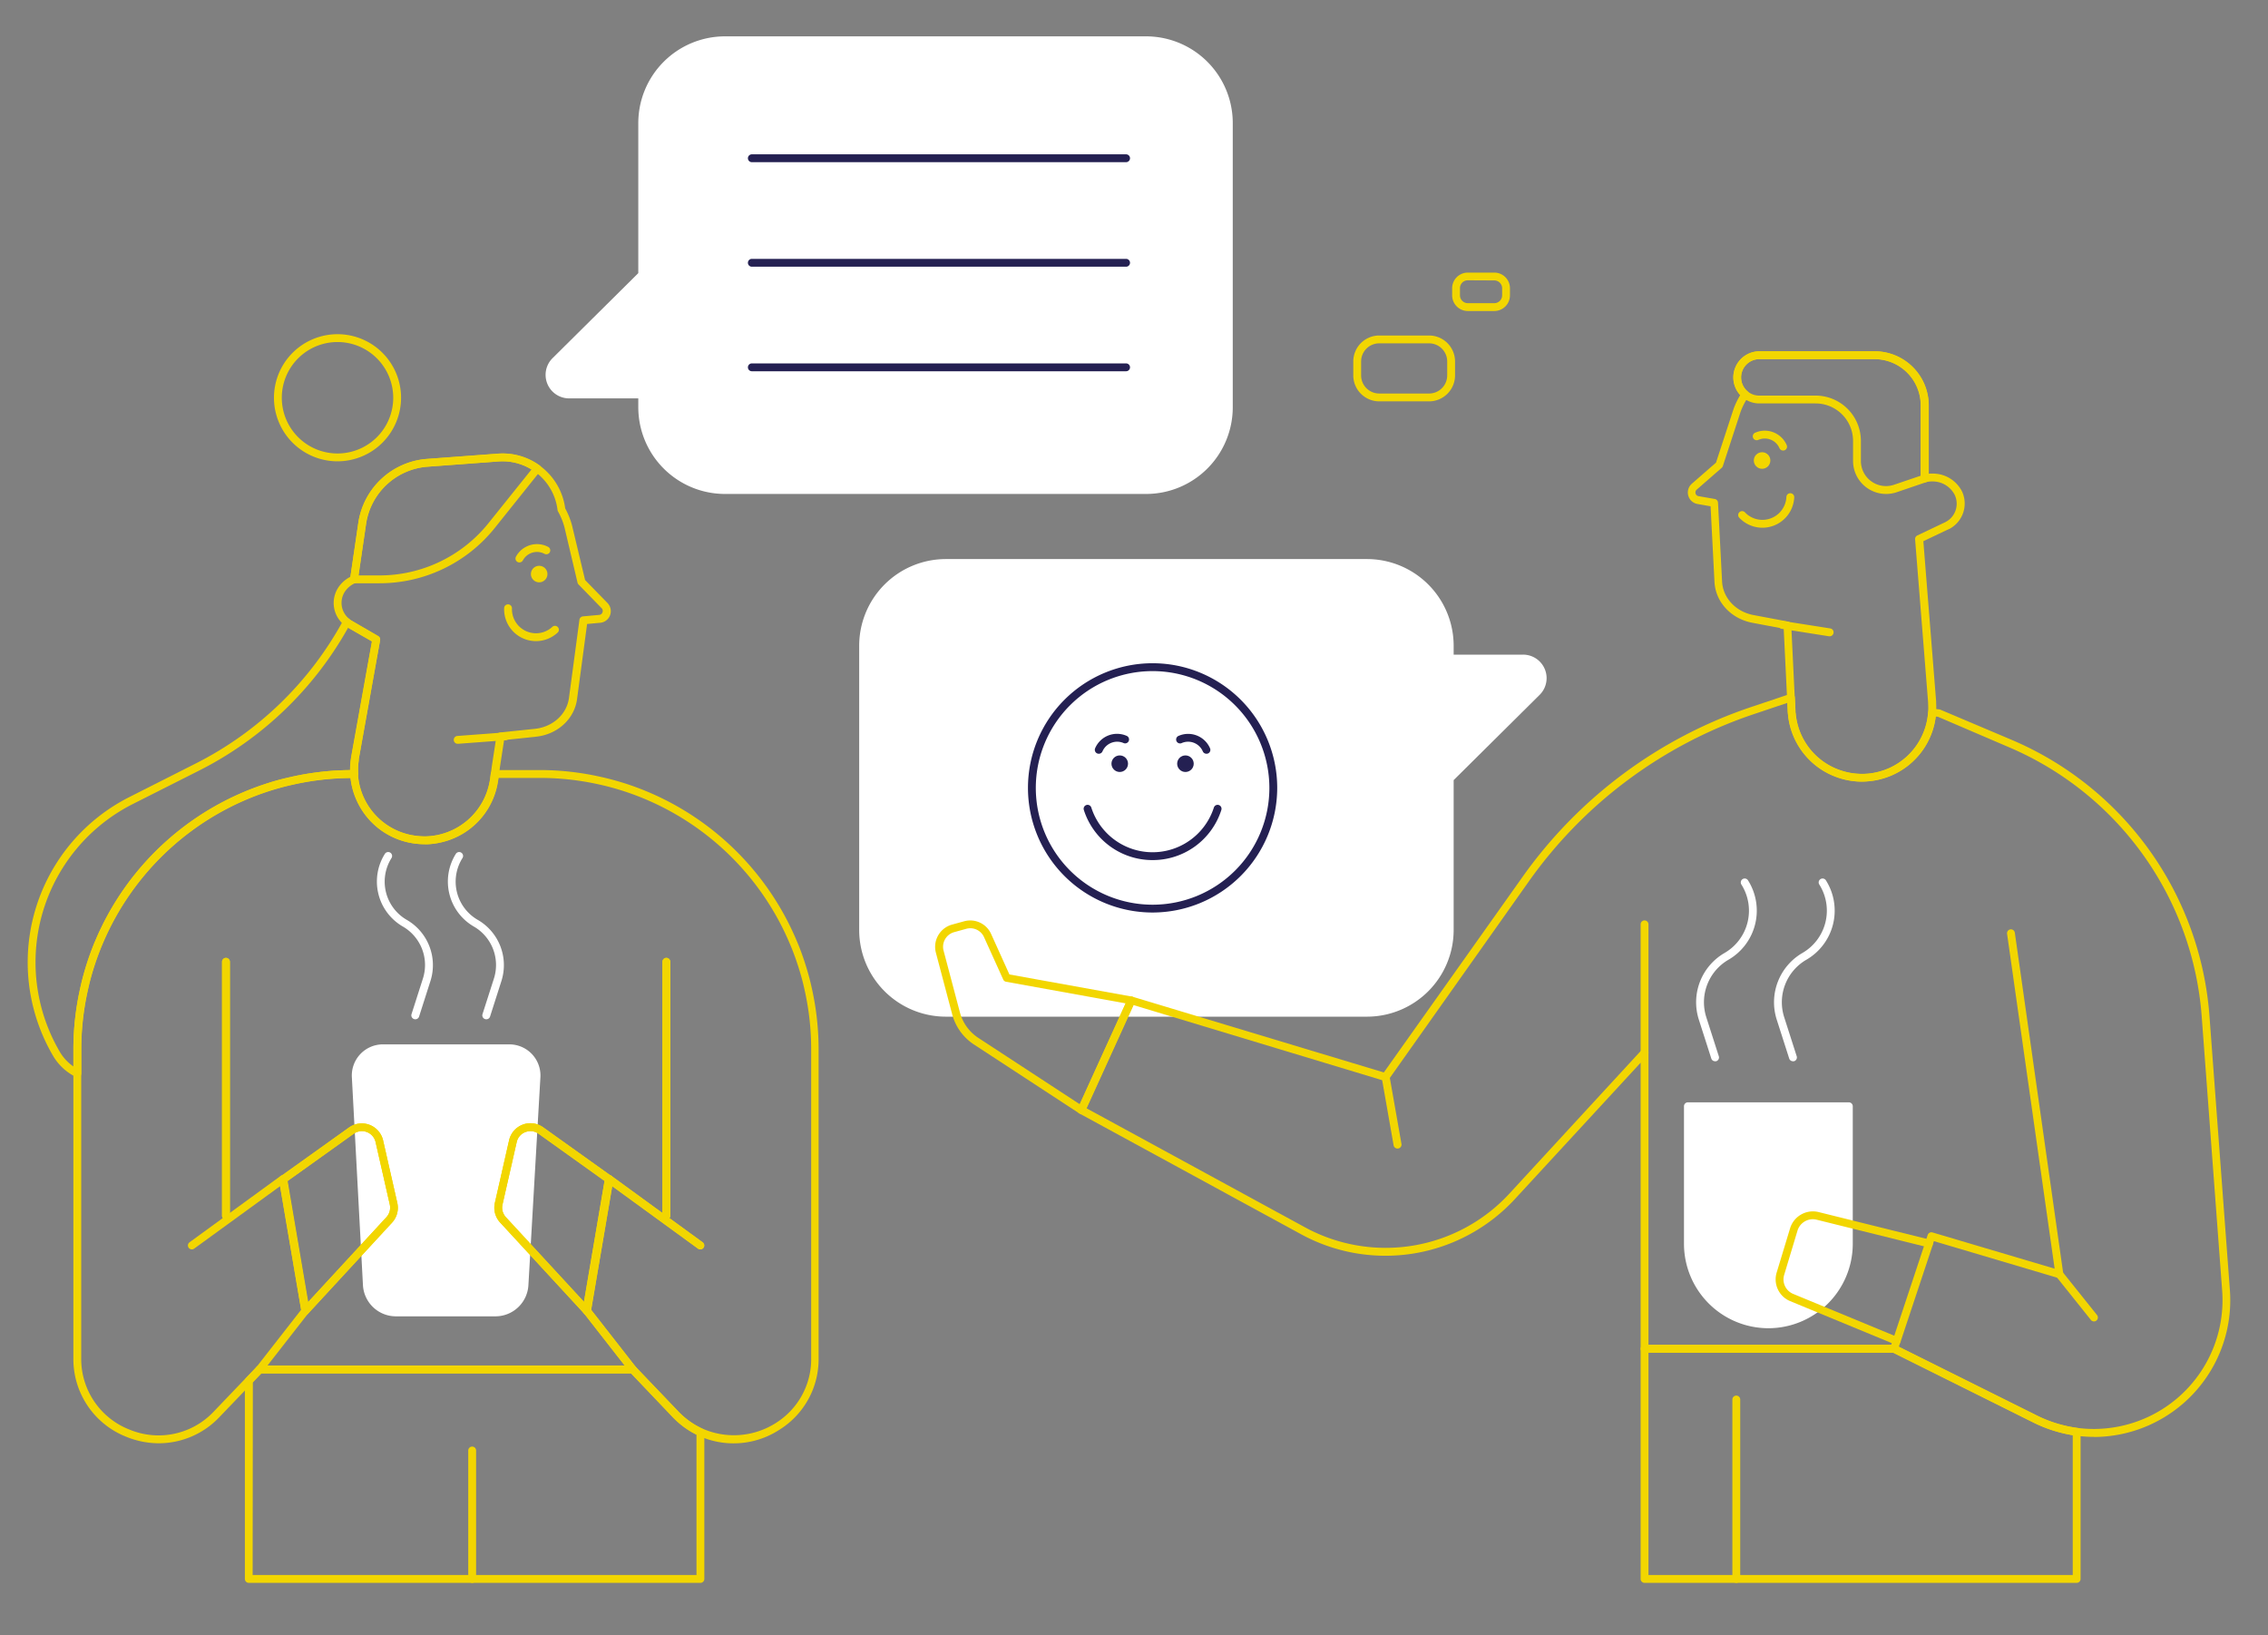 <svg xmlns="http://www.w3.org/2000/svg" viewBox="0 0 867.91 625.74"><rect x="0" y="0" width="867.91" height="625.74" fill="#808080" stroke="none"/><defs><style>.cls-1{fill:#fff;}.cls-2{fill:#f2d600;}.cls-3{fill:#242052;}</style></defs><g id="yellow_shapes" data-name="yellow shapes"><path class="cls-1" d="M470.25,47.06V155.85A31.65,31.65,0,0,1,438.6,187.5H277.41a31.65,31.65,0,0,1-31.65-31.65v-4.92H217.85A7.55,7.55,0,0,1,212.54,138l33.22-32.93v-58a31.65,31.65,0,0,1,31.65-31.65H438.6A31.65,31.65,0,0,1,470.25,47.06Z"/><path class="cls-1" d="M438.6,189H277.41a33.19,33.19,0,0,1-33.15-33.15v-3.42H217.85A9,9,0,0,1,211.49,137l32.77-32.49V47.06a33.19,33.19,0,0,1,33.15-33.15H438.6a33.19,33.19,0,0,1,33.15,33.15V155.85A33.19,33.19,0,0,1,438.6,189ZM277.41,16.91a30.18,30.18,0,0,0-30.15,30.15v58a1.5,1.5,0,0,1-.44,1.06L213.6,139.08a6,6,0,0,0,4.25,10.35h27.91a1.5,1.5,0,0,1,1.5,1.5v4.92A30.19,30.19,0,0,0,277.41,186H438.6a30.18,30.18,0,0,0,30.15-30.15V47.06A30.18,30.18,0,0,0,438.6,16.91Z"/><path class="cls-1" d="M330.29,355.85V247.06a31.65,31.65,0,0,1,31.65-31.65H523.13a31.65,31.65,0,0,1,31.65,31.65V252h27.91A7.55,7.55,0,0,1,588,264.89l-33.22,32.93v58a31.65,31.65,0,0,1-31.65,31.65H361.94A31.65,31.65,0,0,1,330.29,355.85Z"/><path class="cls-1" d="M523.13,389H361.94a33.19,33.19,0,0,1-33.15-33.15V247.06a33.19,33.19,0,0,1,33.15-33.15H523.13a33.19,33.19,0,0,1,33.15,33.15v3.42h26.41A9,9,0,0,1,589.05,266l-32.77,32.49v57.41A33.19,33.19,0,0,1,523.13,389ZM361.94,216.91a30.18,30.18,0,0,0-30.15,30.15V355.85A30.18,30.18,0,0,0,361.94,386H523.13a30.19,30.19,0,0,0,30.15-30.15v-58a1.52,1.52,0,0,1,.44-1.07l33.22-32.93a6,6,0,0,0-4.25-10.34H554.78a1.5,1.5,0,0,1-1.5-1.5v-4.92a30.18,30.18,0,0,0-30.15-30.15Z"/><path class="cls-1" d="M676.71,506.71h0a30.79,30.79,0,0,1-30.79-30.79V423.28h61.59v52.64A30.79,30.79,0,0,1,676.71,506.71Z"/><path class="cls-1" d="M676.71,508.21a32.33,32.33,0,0,1-32.29-32.29V423.28a1.5,1.5,0,0,1,1.5-1.5h61.59a1.5,1.5,0,0,1,1.5,1.5v52.64A32.33,32.33,0,0,1,676.71,508.21Zm-29.29-83.43v51.14a29.3,29.3,0,0,0,58.59,0V424.78Z"/><path class="cls-1" d="M146.55,401.13H194.9a10.42,10.42,0,0,1,10.4,11l-4.59,79.52a11.13,11.13,0,0,1-11.11,10.5H151.5a11.14,11.14,0,0,1-11.12-10.55l-4.23-79.51A10.41,10.41,0,0,1,146.55,401.13Z"/><path class="cls-1" d="M189.6,503.66H151.5a12.63,12.63,0,0,1-12.61-12l-4.24-79.51a11.9,11.9,0,0,1,11.9-12.55H194.9a11.9,11.9,0,0,1,11.9,12.6l-4.59,79.52A12.64,12.64,0,0,1,189.6,503.66Zm-43-101a8.92,8.92,0,0,0-8.91,9.39l4.24,79.51a9.64,9.64,0,0,0,9.62,9.13h38.1a9.65,9.65,0,0,0,9.62-9.08l4.58-79.52a8.9,8.9,0,0,0-8.9-9.43Z"/></g><g id="yellow_lines" data-name="yellow lines"><path class="cls-1" d="M656.32,406.06a1.51,1.51,0,0,1-1.43-1l-4.81-15a21.8,21.8,0,0,1,9.84-25.42,18.7,18.7,0,0,0,6.5-26.15,1.5,1.5,0,1,1,2.54-1.59,21.7,21.7,0,0,1-7.55,30.34,18.79,18.79,0,0,0-8.47,21.91l4.81,15a1.5,1.5,0,0,1-1,1.89A1.47,1.47,0,0,1,656.32,406.06Z"/><path class="cls-1" d="M686.13,406.06a1.51,1.51,0,0,1-1.43-1l-4.81-15a21.81,21.81,0,0,1,9.83-25.42,18.7,18.7,0,0,0,6.51-26.15,1.5,1.5,0,1,1,2.54-1.59,21.7,21.7,0,0,1-7.55,30.34,18.78,18.78,0,0,0-8.47,21.91l4.81,15a1.5,1.5,0,0,1-1,1.89A1.47,1.47,0,0,1,686.13,406.06Z"/><path class="cls-1" d="M186.1,390a1.43,1.43,0,0,1-.46-.07,1.5,1.5,0,0,1-1-1.89l4.39-13.69a17,17,0,0,0-7.67-19.81,19.9,19.9,0,0,1-6.92-27.83,1.5,1.5,0,1,1,2.54,1.6A16.89,16.89,0,0,0,182.89,352a20,20,0,0,1,9,23.33L187.52,389A1.48,1.48,0,0,1,186.1,390Z"/><path class="cls-1" d="M158.93,390a1.41,1.41,0,0,1-.45-.07,1.5,1.5,0,0,1-1-1.89l4.38-13.69a17,17,0,0,0-7.66-19.81,19.9,19.9,0,0,1-6.92-27.83,1.5,1.5,0,0,1,2.54,1.6A16.89,16.89,0,0,0,155.73,352a20,20,0,0,1,9,23.33L160.36,389A1.49,1.49,0,0,1,158.93,390Z"/></g><g id="white_lines" data-name="white lines"><path class="cls-2" d="M546.88,153.57H527.8a9.94,9.94,0,0,1-9.93-9.93V138.3a9.94,9.94,0,0,1,9.93-9.93h19.08a9.94,9.94,0,0,1,9.93,9.93v5.34A9.94,9.94,0,0,1,546.88,153.57Zm-19.08-22.2a6.94,6.94,0,0,0-6.93,6.93v5.34a6.94,6.94,0,0,0,6.93,6.93h19.08a6.94,6.94,0,0,0,6.93-6.93V138.3a6.94,6.94,0,0,0-6.93-6.93Z"/><path class="cls-2" d="M571.83,119H561.7a6,6,0,0,1-6-6V110.3a6,6,0,0,1,6-6h10.13a6,6,0,0,1,6,6V113A6,6,0,0,1,571.83,119ZM561.7,107.25a3,3,0,0,0-3,3V113a3,3,0,0,0,3,3h10.13a3,3,0,0,0,3-3V110.3a3,3,0,0,0-3-3Z"/></g><g id="man"><path class="cls-2" d="M674.43,201.92a12.17,12.17,0,0,1-8.88-3.85,1.5,1.5,0,0,1,2.18-2.06,9.19,9.19,0,0,0,15.88-5.86,1.5,1.5,0,0,1,3,.14,12.2,12.2,0,0,1-12.18,11.63Z"/><circle class="cls-2" cx="674.31" cy="176.2" r="3.17"/><path class="cls-2" d="M682.34,172.39a1.51,1.51,0,0,1-1.38-.91,6.13,6.13,0,0,0-8.05-3.19,1.5,1.5,0,1,1-1.19-2.75,9.13,9.13,0,0,1,12,4.75,1.5,1.5,0,0,1-.78,2A1.44,1.44,0,0,1,682.34,172.39Z"/><path class="cls-2" d="M700.17,243.46h-.23l-18.07-2.85a1.5,1.5,0,1,1,.47-3l18.07,2.84a1.5,1.5,0,0,1,1.24,1.72A1.49,1.49,0,0,1,700.17,243.46Z"/><path class="cls-2" d="M712.44,299.07c-.87,0-1.74,0-2.59-.12a27.91,27.91,0,0,1-5.87-1.19,28.32,28.32,0,0,1-19.78-24.45c-.05-.42-.09-.88-.11-1.33v-.32l-1.51-31.1-12-2.27c-8.14-1.52-14.1-7.95-14.49-15.64l-1.49-28.93-5-.88a4.46,4.46,0,0,1-2.16-7.77l9.23-8.06,6.68-20.4a29.31,29.31,0,0,1,2.6-5.45,10,10,0,0,1,7.33-16.75h44.14a20.7,20.7,0,0,1,20.68,20.68v26.16a14.4,14.4,0,0,1,2.63,0,12.49,12.49,0,0,1,10.16,6.93A11,11,0,0,1,746,202.37l-.08,0-9.9,4.71,4.89,61.23a4.62,4.62,0,0,1,0,.58,28.34,28.34,0,0,1-16.8,27.68,28.88,28.88,0,0,1-8.64,2.3A28,28,0,0,1,712.44,299.07ZM673.23,137.41a7,7,0,0,0-4.44,12.36,1.52,1.52,0,0,1,.29,2,25.84,25.84,0,0,0-3,5.81l-6.78,20.75a1.6,1.6,0,0,1-.44.67l-9.55,8.33a1.44,1.44,0,0,0-.45,1.51,1.41,1.41,0,0,0,1.15,1l6.19,1.08a1.5,1.5,0,0,1,1.24,1.4L659,222.5c.32,6.3,5.27,11.58,12.05,12.84l13.2,2.49a1.5,1.5,0,0,1,1.22,1.41l1.58,32.62c0,.36,0,.75.09,1.13a25.34,25.34,0,0,0,17.71,21.91,24.9,24.9,0,0,0,5.23,1.07,26.42,26.42,0,0,0,5,0,26,26,0,0,0,7.75-2.06,25.38,25.38,0,0,0,15-21.46,23.85,23.85,0,0,0,0-3.38,1.74,1.74,0,0,0,0-.37l-.07-1-4.9-61.34a1.5,1.5,0,0,1,.85-1.48l10.78-5.13a7.89,7.89,0,0,0,3.57-10.31,9.46,9.46,0,0,0-7.71-5.2,10,10,0,0,0-3.47.3,1.5,1.5,0,0,1-1.89-1.45v-28a17.7,17.7,0,0,0-17.68-17.68Zm72,63.65h0Z"/><path class="cls-2" d="M801.34,549.78a52.76,52.76,0,0,1-6.85-.45h0a52.71,52.71,0,0,1-16.49-5.1l-53.55-26.66H629.33a1.5,1.5,0,0,1-1.5-1.5V406.62l-48,52.05a67.42,67.42,0,0,1-82,13.55l-84.76-46.17a1.5,1.5,0,0,1-.64-1.94l19.09-41.95a1.49,1.49,0,0,1,1.79-.82l96.25,29L582.3,336a175.89,175.89,0,0,1,88.13-65.58l14.44-4.85a1.5,1.5,0,0,1,2,1.34l.24,5c0,.36,0,.75.09,1.13a25.34,25.34,0,0,0,17.71,21.91,24.9,24.9,0,0,0,5.23,1.07,26.42,26.42,0,0,0,5,0,26,26,0,0,0,7.75-2.06,25.38,25.38,0,0,0,15-21.46,1.52,1.52,0,0,1,.54-1,1.5,1.5,0,0,1,1.12-.34l2.56.27a1.3,1.3,0,0,1,.43.11L770,283.16A124.8,124.8,0,0,1,845.53,389l7.8,104.66a52.32,52.32,0,0,1-52,56.16ZM630.83,514.57h94a1.56,1.56,0,0,1,.67.15l53.87,26.83a49.51,49.51,0,0,0,15.55,4.8h0a49.28,49.28,0,0,0,55.45-52.51l-7.81-104.66a121.81,121.81,0,0,0-73.75-103.26l-27.2-11.66-.83-.09a28.36,28.36,0,0,1-16.64,22.44,28.88,28.88,0,0,1-8.64,2.3,28.54,28.54,0,0,1-5.62,0,27.91,27.91,0,0,1-5.87-1.19,28.32,28.32,0,0,1-19.78-24.45c-.05-.42-.09-.88-.11-1.33l-.14-3-12.56,4.22a172.9,172.9,0,0,0-86.64,64.47L531.46,413a1.5,1.5,0,0,1-1.66.57l-96-29-18,39.49,83.54,45.51a64.44,64.44,0,0,0,78.34-12.95l50.55-54.88a1.5,1.5,0,0,1,2.6,1Z"/><path class="cls-2" d="M534.78,439.46a1.5,1.5,0,0,1-1.48-1.24l-4.54-25.83a1.5,1.5,0,1,1,3-.52l4.55,25.83a1.51,1.51,0,0,1-1.22,1.74Z"/><path class="cls-2" d="M788.07,489.06a1.59,1.59,0,0,1-.43-.06l-47.58-14.11-.47,1.38a1.5,1.5,0,1,1-2.84-.95l.92-2.76a1.5,1.5,0,0,1,1.85-1l46.74,13.86-18.2-128.12a1.5,1.5,0,0,1,1.27-1.7,1.52,1.52,0,0,1,1.7,1.28l18.53,130.43a1.51,1.51,0,0,1-1.49,1.71Z"/><path class="cls-2" d="M724.8,517.57a1.51,1.51,0,0,1-1.42-2l1-3a1.5,1.5,0,1,1,2.84.94l-1,3A1.49,1.49,0,0,1,724.8,517.57Z"/><path class="cls-2" d="M801.32,505.61a1.52,1.52,0,0,1-1.18-.56L786.9,488.49a1.5,1.5,0,0,1,2.35-1.87l13.24,16.55a1.51,1.51,0,0,1-.24,2.11A1.49,1.49,0,0,1,801.32,505.61Z"/><path class="cls-2" d="M794.69,605.64H629.33a1.5,1.5,0,0,1-1.5-1.5V516.07a1.5,1.5,0,0,1,1.5-1.5H724.8a1.56,1.56,0,0,1,.67.15l53.87,26.83a49.51,49.51,0,0,0,15.55,4.8,1.51,1.51,0,0,1,1.3,1.49v56.3A1.5,1.5,0,0,1,794.69,605.64Zm-163.86-3H793.19v-53.5A52.81,52.81,0,0,1,778,544.23l-53.55-26.66H630.83Z"/><path class="cls-2" d="M725.8,514.56a1.42,1.42,0,0,1-.57-.12l-40.18-16.6a9,9,0,0,1-5.14-11L685,470.06a9.14,9.14,0,0,1,10.91-6.3l42.66,10.58a1.51,1.51,0,0,1,1.07,1.93l-12.38,37.26a1.48,1.48,0,0,1-.79.89A1.56,1.56,0,0,1,725.8,514.56ZM693.71,466.5a6.16,6.16,0,0,0-5.87,4.43l-5.05,16.77a6,6,0,0,0,3.4,7.37l38.7,16,11.35-34.2-41.09-10.19A6,6,0,0,0,693.71,466.5Z"/><path class="cls-2" d="M664.44,605.64a1.5,1.5,0,0,1-1.5-1.5V535.49a1.5,1.5,0,0,1,3,0v68.65A1.5,1.5,0,0,1,664.44,605.64Z"/><path class="cls-2" d="M413.86,426.23A1.52,1.52,0,0,1,413,426l-40.29-26.35a19.85,19.85,0,0,1-8.32-11.53l-6.25-23.61a8.83,8.83,0,0,1,6.16-10.73l4.63-1.27a8.76,8.76,0,0,1,10.35,4.85l7,15.49,46.89,8.47a1.51,1.51,0,0,1,1.06.78,1.53,1.53,0,0,1,0,1.32l-19.09,42a1.51,1.51,0,0,1-1.37.88Zm-42.53-71.06a6,6,0,0,0-1.56.21l-4.63,1.28a5.8,5.8,0,0,0-4.06,7.06l6.25,23.61a16.85,16.85,0,0,0,7.06,9.79l38.83,25.4,17.57-38.61L385,375.64a1.46,1.46,0,0,1-1.09-.85l-7.34-16.21A5.76,5.76,0,0,0,371.33,355.17Z"/><path class="cls-2" d="M721.69,189a12.64,12.64,0,0,1-12.57-12.62V168.7a14.35,14.35,0,0,0-14.33-14.34H673.23a10,10,0,0,1-6.24-2.19.47.47,0,0,1-.12-.09,10,10,0,0,1,6.36-17.67h44.14a20.7,20.7,0,0,1,20.68,20.68v28a1.51,1.51,0,0,1-1,1.42l-11.24,3.83A12.69,12.69,0,0,1,721.69,189Zm-52.9-39.22a6.93,6.93,0,0,0,4.44,1.58h21.56a17.35,17.35,0,0,1,17.33,17.34v7.68a9.6,9.6,0,0,0,12.7,9.09L735.05,182V155.09a17.7,17.7,0,0,0-17.68-17.68H673.23a7,7,0,0,0-4.53,12.3A.31.31,0,0,1,668.79,149.78Zm67.76,33.28h0Z"/><path class="cls-2" d="M629.33,404.28a1.5,1.5,0,0,1-1.5-1.5V353.67a1.5,1.5,0,1,1,3,0v49.11A1.5,1.5,0,0,1,629.33,404.28Z"/></g><g id="woman"><path class="cls-2" d="M60.82,552.23a33,33,0,0,1-12.37-2.43,31.93,31.93,0,0,1-20.37-30.13V401.53a106.2,106.2,0,0,1,2.5-22.94c.36-1.67.72-3.19,1.1-4.63a107.89,107.89,0,0,1,4-12.14c.2-.52.42-1.05.65-1.57a106.76,106.76,0,0,1,66.08-60.58c3.07-1,5.89-1.72,8.64-2.33a107.13,107.13,0,0,1,18.08-2.54c1.91-.1,3.86-.15,5.8-.15h.55a1.5,1.5,0,0,1,1.5,1.43l0,.58a25.37,25.37,0,0,0,20.67,22.91,28.87,28.87,0,0,0,5,.46,25.53,25.53,0,0,0,24.71-21c.1-.44.15-.82.2-1.19l.24-1.9a1.51,1.51,0,0,1,1.49-1.3h17.1c2,0,3.86.05,5.8.15a107,107,0,0,1,18.11,2.55c2.75.61,5.56,1.37,8.6,2.32a106.72,106.72,0,0,1,66.11,60.61l.14.33c.17.4.35.81.51,1.22a111.2,111.2,0,0,1,4,12.13c.39,1.46.75,3,1.11,4.64a106.67,106.67,0,0,1,2.49,22.93V519.67a31.75,31.75,0,0,1-14.8,27.26,32.17,32.17,0,0,1-41.17-4.8L241.5,525.5H100L84.06,542.12A32,32,0,0,1,60.82,552.23Zm73.31-254.58c-1.61,0-3.23.06-4.81.15a103.69,103.69,0,0,0-17.58,2.47c-2.68.59-5.42,1.33-8.39,2.26a103.8,103.8,0,0,0-64.24,58.91c-.22.5-.42,1-.61,1.49a102.59,102.59,0,0,0-3.92,11.8c-.37,1.39-.72,2.87-1.07,4.5a103.43,103.43,0,0,0-2.43,22.3V519.67A29,29,0,0,0,49.57,547a29,29,0,0,0,32.32-7l16.27-17,.09-.09a1.5,1.5,0,0,1,1.06-.44H242.14a1.5,1.5,0,0,1,1.06.44l.1.09,16.26,17a30.19,30.19,0,0,0,9.1,6.55A29.83,29.83,0,0,0,297,544.4a28.8,28.8,0,0,0,13.42-24.73V401.53A103.33,103.33,0,0,0,308,379.24c-.35-1.62-.7-3.1-1.08-4.51a107.3,107.3,0,0,0-3.91-11.8l-.48-1.16-.14-.33a103.78,103.78,0,0,0-64.26-58.91c-2.94-.93-5.68-1.66-8.35-2.26a104.47,104.47,0,0,0-17.61-2.47c-1.88-.1-3.73-.15-5.64-.15H190.7l-.07.56c-.07.51-.14,1-.23,1.4a28.31,28.31,0,0,1-21.71,22.7,27.65,27.65,0,0,1-5.92.72,29.72,29.72,0,0,1-5.61-.51,28.24,28.24,0,0,1-20.57-16A27.82,27.82,0,0,1,134.13,297.65Z"/><path class="cls-2" d="M205.11,245.31a12.2,12.2,0,0,1-12.19-12.62,1.48,1.48,0,0,1,1.55-1.45,1.51,1.51,0,0,1,1.45,1.56,9.2,9.2,0,0,0,15.35,7.14,1.5,1.5,0,1,1,2,2.22A12.17,12.17,0,0,1,205.11,245.31Z"/><circle class="cls-2" cx="206.33" cy="219.65" r="3.17"/><path class="cls-2" d="M198.75,215.2a1.48,1.48,0,0,1-.7-.17,1.5,1.5,0,0,1-.62-2,9.14,9.14,0,0,1,12.35-3.77,1.5,1.5,0,0,1-1.41,2.65,6.13,6.13,0,0,0-8.29,2.53A1.49,1.49,0,0,1,198.75,215.2Z"/><path class="cls-2" d="M175.19,284.59a1.5,1.5,0,0,1-.1-3l18.24-1.36a1.5,1.5,0,0,1,.22,3l-18.24,1.36Z"/><path class="cls-2" d="M162.6,323a28.4,28.4,0,0,1-26-16.53,28.1,28.1,0,0,1-2.53-9.58c0-.23,0-.46-.05-.71,0-.68-.06-1.34,0-2a27.14,27.14,0,0,1,.29-3.71,4.6,4.6,0,0,1,.09-.59l.13-.83,7.85-43.67L132.85,240l-.09-.06a11,11,0,0,1-1-.78,10.8,10.8,0,0,1-2.66-13.78,11.94,11.94,0,0,1,5-4.69l3-20.46a28.73,28.73,0,0,1,26.47-24.63l27-2a24.17,24.17,0,0,1,25.72,20.92,29.37,29.37,0,0,1,2.61,6.5l5,20.91,8.56,8.78a4.48,4.48,0,0,1,1,4.69,4.43,4.43,0,0,1-3.79,2.89l-5,.46-3.84,28.72c-1,7.63-7.47,13.55-15.72,14.41l-12.2,1.28-1.57,10.21-.63,4.87c-.07.51-.14,1-.23,1.4a28.31,28.31,0,0,1-21.71,22.7,27.65,27.65,0,0,1-5.92.72Zm-28.2-85.64,10.33,6a1.5,1.5,0,0,1,.73,1.56l-8.17,45.54,0,.15a.58.58,0,0,0,0,.18s0,.08,0,.12a25,25,0,0,0-.26,3.36c0,.56,0,1.14,0,1.77,0,.23,0,.41,0,.61a25.37,25.37,0,0,0,20.67,22.91,28.87,28.87,0,0,0,5,.46,25.53,25.53,0,0,0,24.71-21c.1-.44.15-.82.2-1.19l.24-1.9.4-3L190,281.53a1.5,1.5,0,0,1,1.32-1.26l13.36-1.4c6.86-.72,12.23-5.58,13.05-11.83l4-29.9a1.53,1.53,0,0,1,1.35-1.3l6.24-.57h0a1.42,1.42,0,0,0,1.24-1,1.46,1.46,0,0,0-.32-1.55l-8.84-9.08a1.45,1.45,0,0,1-.39-.69L216,201.73a26.16,26.16,0,0,0-2.38-5.89,1.49,1.49,0,0,1-.26-.68,21.17,21.17,0,0,0-22.56-18.6l-27,2a25.75,25.75,0,0,0-23.72,22.08l-3.13,21.26a1.47,1.47,0,0,1-.9,1.16,9,9,0,0,0-4.35,3.78,7.84,7.84,0,0,0,2,10A7.47,7.47,0,0,0,134.4,237.39Z"/><path class="cls-2" d="M145.14,223.17h-9.68a1.5,1.5,0,0,1-1.14-.52,1.54,1.54,0,0,1-.35-1.2l3.12-21.26a28.74,28.74,0,0,1,26.48-24.63l27-2a24.11,24.11,0,0,1,15.91,4.51,1.46,1.46,0,0,1,.61,1,1.5,1.5,0,0,1-.31,1.14L189.35,202A56.45,56.45,0,0,1,145.14,223.17Zm-7.95-3h7.95A53.45,53.45,0,0,0,187,200.08l16.39-20.44a21.11,21.11,0,0,0-12.61-3.08l-27,2a25.76,25.76,0,0,0-23.73,22.08Z"/><path class="cls-2" d="M86.47,466.66a1.5,1.5,0,0,1-1.5-1.5V368a1.5,1.5,0,0,1,3,0v97.17A1.5,1.5,0,0,1,86.47,466.66Z"/><path class="cls-2" d="M116.82,503.09a1.52,1.52,0,0,1-.42-.06,1.51,1.51,0,0,1-1.05-1.19l-8.57-50.27a1.51,1.51,0,0,1,.61-1.47l26.22-18.73a8.38,8.38,0,0,1,13,5l5.43,23.89a8.37,8.37,0,0,1-2,7.54L117.93,502.6A1.49,1.49,0,0,1,116.82,503.09ZM109.9,452l7.89,46.33,30.08-32.61h0a5.39,5.39,0,0,0,1.29-4.84L143.73,437a5.38,5.38,0,0,0-8.38-3.19Z"/><path class="cls-2" d="M99.3,525.51a1.53,1.53,0,0,1-.92-.32,1.51,1.51,0,0,1-.26-2.11l17.3-22.16-8-47.23L74.3,477.76a1.5,1.5,0,0,1-1.77-2.43l35-25.49a1.51,1.51,0,0,1,1.45-.17,1.49,1.49,0,0,1,.91,1.13l8.56,50.27a1.51,1.51,0,0,1-.29,1.18l-17.71,22.68A1.51,1.51,0,0,1,99.3,525.51Z"/><path class="cls-2" d="M86.47,466.66a1.5,1.5,0,0,1-1.5-1.5V368a1.5,1.5,0,0,1,3,0v97.17A1.5,1.5,0,0,1,86.47,466.66Z"/><path class="cls-2" d="M255,466.66a1.5,1.5,0,0,1-1.5-1.5V368a1.5,1.5,0,0,1,3,0v97.17A1.5,1.5,0,0,1,255,466.66Z"/><path class="cls-2" d="M224.62,503.09a1.48,1.48,0,0,1-1.1-.49l-32.14-34.84a8.37,8.37,0,0,1-2-7.54l5.43-23.89a8.38,8.38,0,0,1,13.05-5l26.22,18.73a1.51,1.51,0,0,1,.61,1.47l-8.57,50.27a1.51,1.51,0,0,1-1,1.19A1.54,1.54,0,0,1,224.62,503.09ZM203,432.8a5.5,5.5,0,0,0-1.94.36,5.28,5.28,0,0,0-3.33,3.84l-5.43,23.88a5.39,5.39,0,0,0,1.29,4.84h0l30.08,32.61L231.55,452,206.1,433.81A5.34,5.34,0,0,0,203,432.8Z"/><path class="cls-2" d="M242.14,525.51a1.51,1.51,0,0,1-1.18-.58l-17.71-22.68a1.51,1.51,0,0,1-.29-1.18l8.56-50.27a1.49,1.49,0,0,1,.91-1.13,1.51,1.51,0,0,1,1.45.17l35,25.49a1.5,1.5,0,1,1-1.77,2.43l-33.08-24.07-8,47.23,17.31,22.16a1.51,1.51,0,0,1-.26,2.11A1.54,1.54,0,0,1,242.14,525.51Z"/><path class="cls-2" d="M255,466.66a1.5,1.5,0,0,1-1.5-1.5V368a1.5,1.5,0,0,1,3,0v97.17A1.5,1.5,0,0,1,255,466.66Z"/><path class="cls-2" d="M242.14,525.51a1.51,1.51,0,0,1-1.18-.58l-17.71-22.68a1.51,1.51,0,0,1-.29-1.18l8.56-50.27a1.49,1.49,0,0,1,.91-1.13,1.51,1.51,0,0,1,1.45.17l35,25.49a1.5,1.5,0,1,1-1.77,2.43l-33.08-24.07-8,47.23,17.31,22.16a1.51,1.51,0,0,1-.26,2.11A1.54,1.54,0,0,1,242.14,525.51Z"/><path class="cls-2" d="M116.82,503.09a1.52,1.52,0,0,1-.42-.06,1.51,1.51,0,0,1-1.05-1.19l-8.57-50.27a1.51,1.51,0,0,1,.61-1.47l26.22-18.73a8.38,8.38,0,0,1,13,5l5.43,23.89a8.37,8.37,0,0,1-2,7.54L117.93,502.6A1.49,1.49,0,0,1,116.82,503.09ZM109.9,452l7.89,46.33,30.08-32.61h0a5.39,5.39,0,0,0,1.29-4.84L143.73,437a5.38,5.38,0,0,0-8.38-3.19Z"/><path class="cls-2" d="M224.62,503.09a1.48,1.48,0,0,1-1.1-.49l-32.14-34.84a8.37,8.37,0,0,1-2-7.54l5.43-23.89a8.38,8.38,0,0,1,13.05-5l26.22,18.73a1.51,1.51,0,0,1,.61,1.47l-8.57,50.27a1.51,1.51,0,0,1-1,1.19A1.54,1.54,0,0,1,224.62,503.09ZM203,432.8a5.5,5.5,0,0,0-1.94.36,5.28,5.28,0,0,0-3.33,3.84l-5.43,23.88a5.39,5.39,0,0,0,1.29,4.84h0l30.08,32.61L231.55,452,206.1,433.81A5.34,5.34,0,0,0,203,432.8Z"/><path class="cls-2" d="M29.58,412.18a1.4,1.4,0,0,1-.66-.16,20.59,20.59,0,0,1-8.71-8.2A70.83,70.83,0,0,1,49.45,305l25.37-12.83a131.92,131.92,0,0,0,56.57-54.87,1.52,1.52,0,0,1,1.05-.76,1.49,1.49,0,0,1,1.25.34,7.79,7.79,0,0,0,.71.54l10.33,6a1.5,1.5,0,0,1,.73,1.56l-8.17,45.54,0,.15a.58.58,0,0,0,0,.18s0,.08,0,.12a25,25,0,0,0-.26,3.36c0,.56,0,1.14,0,1.77a1.52,1.52,0,0,1-.4,1.12,1.49,1.49,0,0,1-1.1.48H135c-1.88,0-3.78.05-5.64.15a103.69,103.69,0,0,0-17.58,2.47c-2.68.59-5.42,1.33-8.39,2.26a103.8,103.8,0,0,0-64.24,58.91c-.22.5-.42,1-.61,1.49a102.59,102.59,0,0,0-3.92,11.8c-.37,1.39-.72,2.87-1.07,4.5a103.43,103.43,0,0,0-2.43,22.3v9.15a1.51,1.51,0,0,1-1.5,1.5Zm103.64-172a135,135,0,0,1-57,54.65L50.81,307.65a67.83,67.83,0,0,0-28,94.66,17.78,17.78,0,0,0,5.28,5.75v-6.53a106.2,106.2,0,0,1,2.5-22.94c.36-1.67.72-3.19,1.1-4.63a107.89,107.89,0,0,1,4-12.14c.2-.52.42-1.05.65-1.57a106.76,106.76,0,0,1,66.08-60.58c3.07-1,5.89-1.72,8.64-2.33a107.13,107.13,0,0,1,18.08-2.54c1.58-.08,3.19-.13,4.8-.15v-.41a27.14,27.14,0,0,1,.29-3.71,4.6,4.6,0,0,1,.09-.59l.13-.83,7.85-43.67Z"/><path class="cls-2" d="M129.16,176.51a24.32,24.32,0,1,1,24.32-24.32A24.34,24.34,0,0,1,129.16,176.51Zm0-45.64a21.32,21.32,0,1,0,21.32,21.32A21.34,21.34,0,0,0,129.16,130.87Z"/><path class="cls-2" d="M268,605.64H95.21a1.5,1.5,0,0,1-1.5-1.5V528.28a1.49,1.49,0,0,1,.42-1l4-4.21.09-.09a1.5,1.5,0,0,1,1.06-.44H242.14a1.5,1.5,0,0,1,1.06.44l.1.09,16.26,17a30.19,30.19,0,0,0,9.1,6.55,1.49,1.49,0,0,1,.87,1.36v56.18A1.5,1.5,0,0,1,268,605.64Zm-171.32-3H266.53V548.9a33.24,33.24,0,0,1-9.13-6.77L241.5,525.5H100l-3.24,3.38Z"/><path class="cls-2" d="M180.69,605.64a1.5,1.5,0,0,1-1.5-1.5V555a1.5,1.5,0,0,1,3,0v49.17A1.5,1.5,0,0,1,180.69,605.64Z"/></g><g id="blue_lines" data-name="blue lines"><path class="cls-3" d="M430.93,62.05H287.71a1.5,1.5,0,0,1,0-3H430.93a1.5,1.5,0,0,1,0,3Z"/><path class="cls-3" d="M430.93,102.05H287.71a1.5,1.5,0,0,1,0-3H430.93a1.5,1.5,0,0,1,0,3Z"/><path class="cls-3" d="M430.93,142.05H287.71a1.5,1.5,0,0,1,0-3H430.93a1.5,1.5,0,0,1,0,3Z"/><path class="cls-3" d="M441.07,349.15a47.69,47.69,0,1,1,47.69-47.68A47.74,47.74,0,0,1,441.07,349.15Zm0-92.37a44.69,44.69,0,1,0,44.69,44.69A44.73,44.73,0,0,0,441.07,256.78Z"/><path class="cls-3" d="M441.07,329.09a27.54,27.54,0,0,1-26.31-19.18,1.5,1.5,0,0,1,2.86-.92,24.63,24.63,0,0,0,46.9,0,1.5,1.5,0,0,1,2.86.92A27.54,27.54,0,0,1,441.07,329.09Z"/><path class="cls-3" d="M461.67,288.4a1.51,1.51,0,0,1-1.38-.9,6.12,6.12,0,0,0-8.05-3.2,1.5,1.5,0,1,1-1.19-2.75,9.13,9.13,0,0,1,12,4.75,1.51,1.51,0,0,1-.78,2A1.61,1.61,0,0,1,461.67,288.4Z"/><path class="cls-3" d="M420.47,288.4a1.61,1.61,0,0,1-.6-.12,1.51,1.51,0,0,1-.78-2,9.13,9.13,0,0,1,12-4.75,1.5,1.5,0,1,1-1.19,2.75,6.12,6.12,0,0,0-8,3.2A1.51,1.51,0,0,1,420.47,288.4Z"/><circle class="cls-3" cx="453.64" cy="292.21" r="3.17"/><circle class="cls-3" cx="428.5" cy="292.21" r="3.17"/></g></svg>